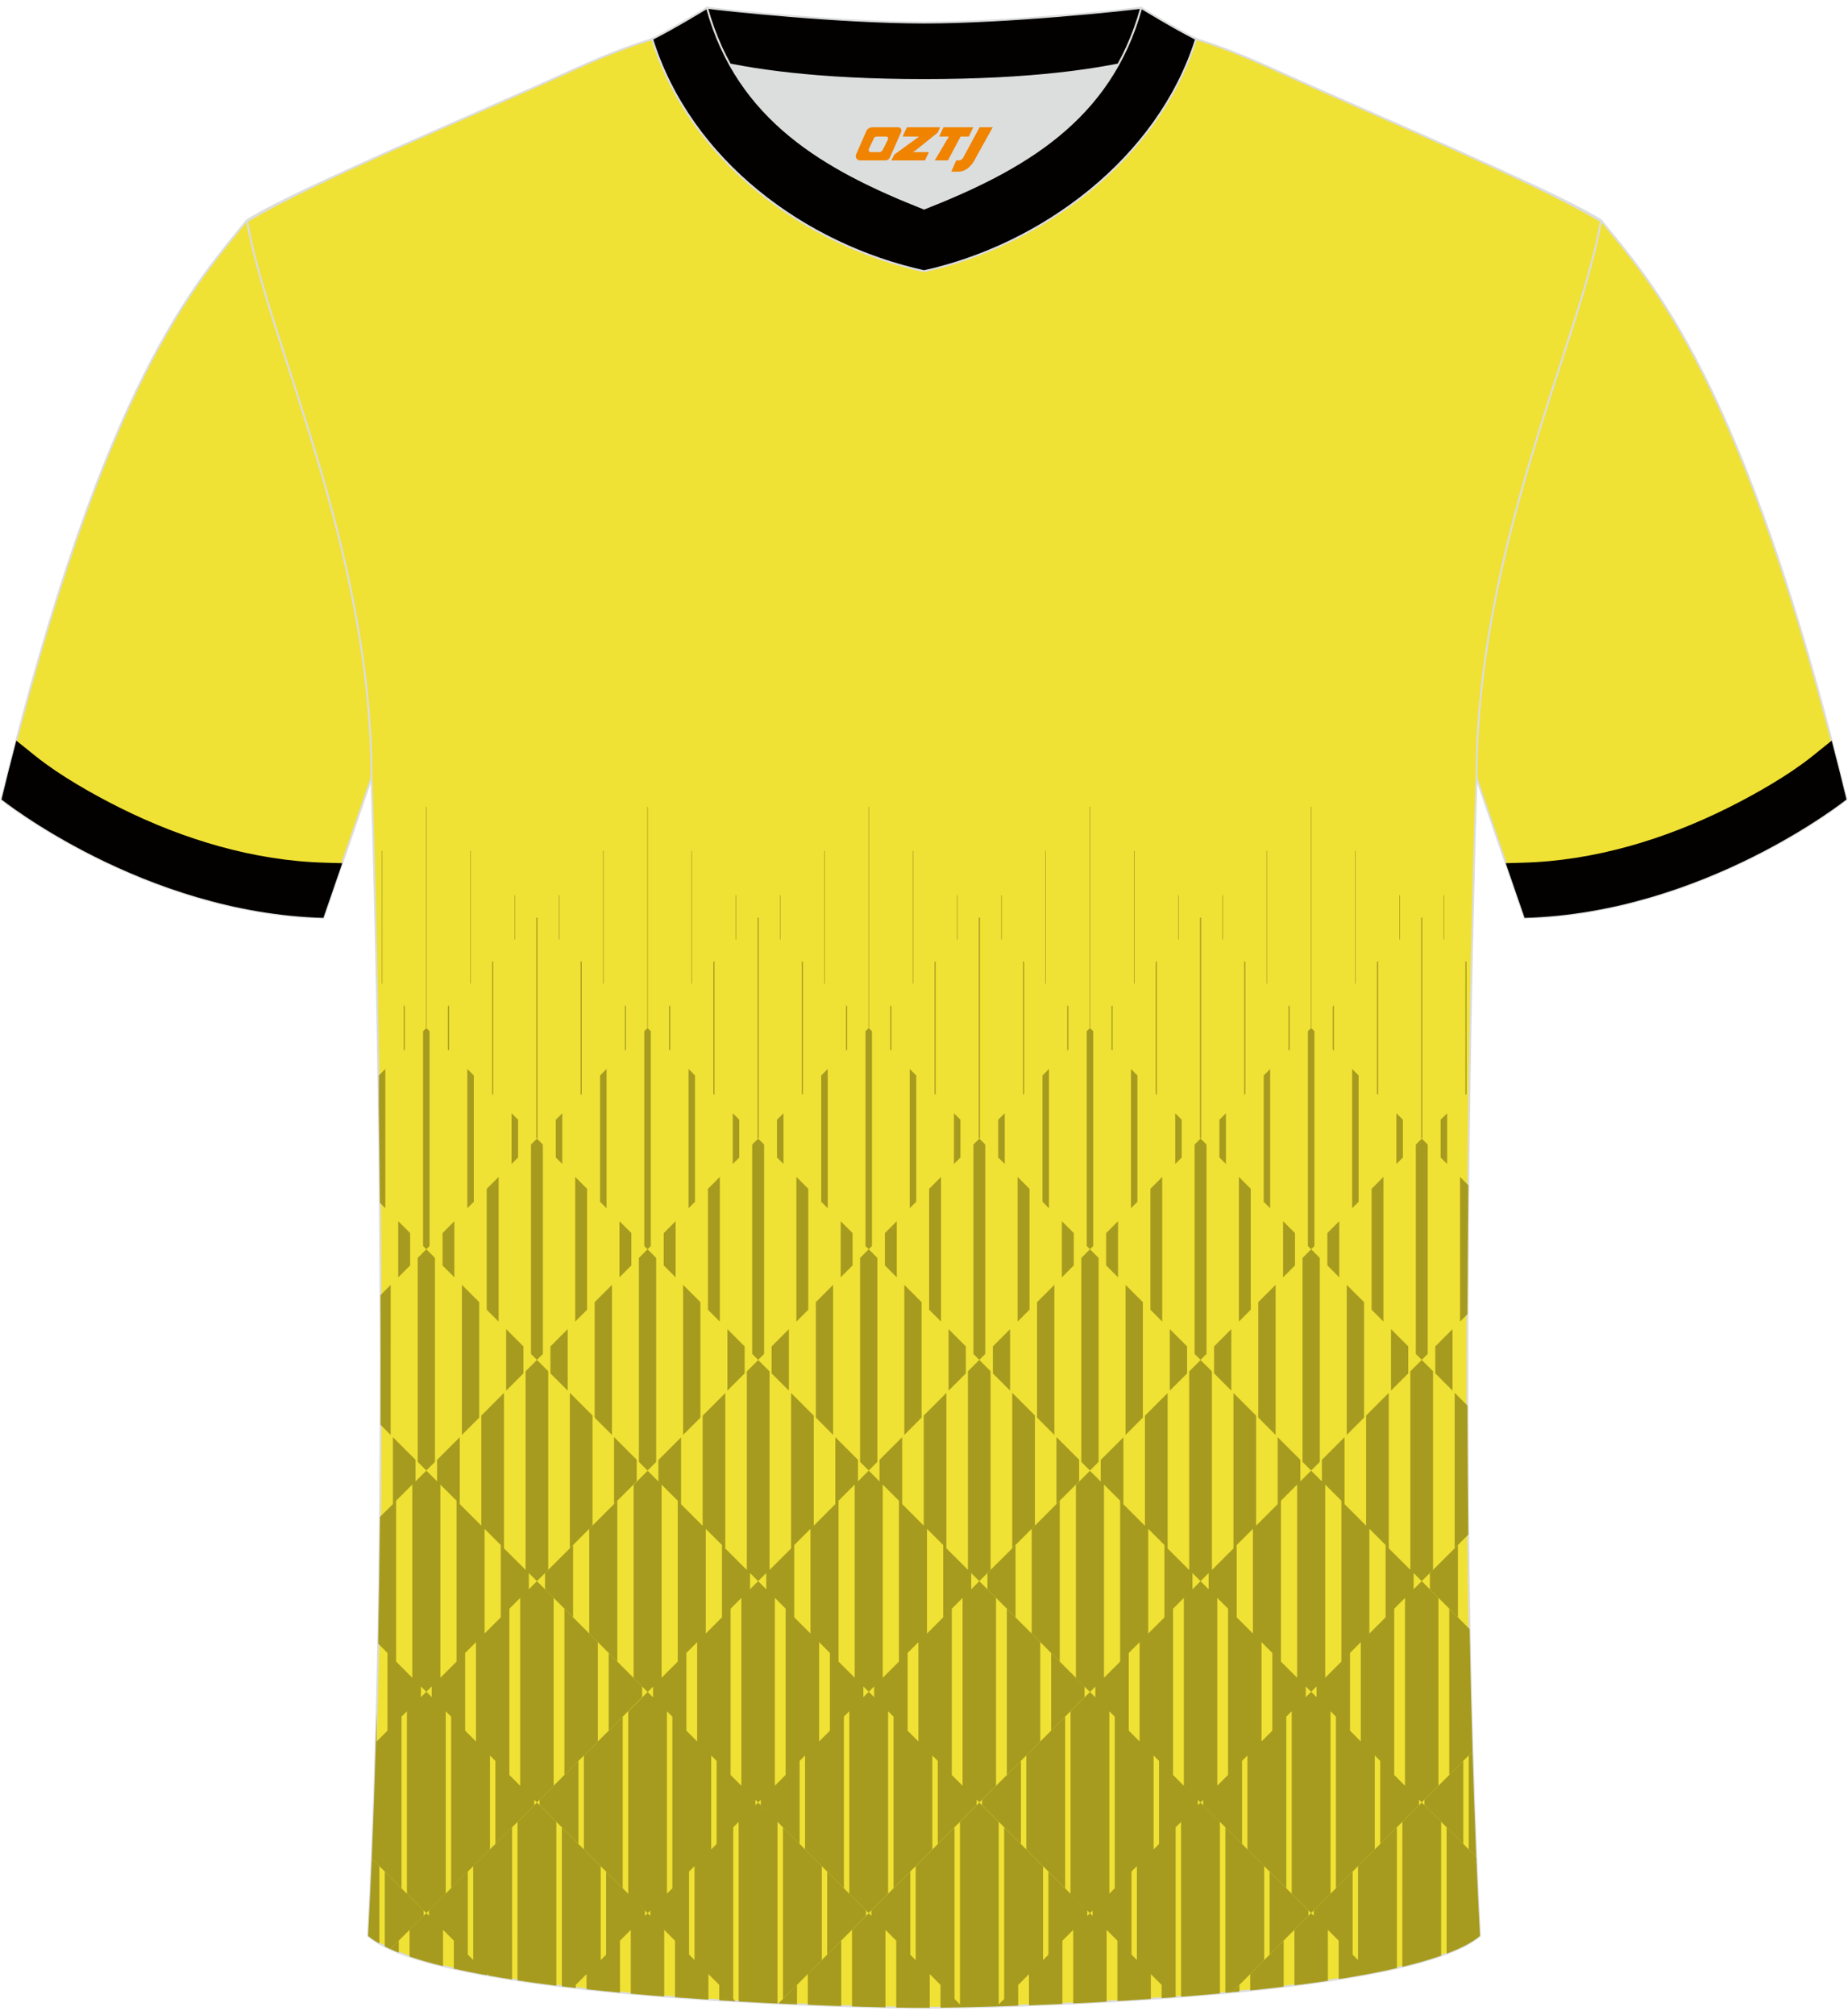<?xml version="1.0" encoding="utf-8"?>
<!-- Generator: Adobe Illustrator 24.0.1, SVG Export Plug-In . SVG Version: 6.00 Build 0)  -->
<svg xmlns="http://www.w3.org/2000/svg" xmlns:xlink="http://www.w3.org/1999/xlink" version="1.1" id="图层_1" x="0px" y="0px" width="378px" height="412px" viewBox="0 0 379.11 410.83" enable-background="new 0 0 379.11 410.83" xml:space="preserve">
<g id="图层_1_1_">
	<g>
		
			<path fill-rule="evenodd" clip-rule="evenodd" fill="#F0E135" stroke="#DCDDDD" stroke-width="0.4" stroke-miterlimit="22.926" d="    M50.68,43.96C40.47,56.7,21.4,76.22,0.3,162.78c0,0,29.11,23.25,66.03,24.28c0,0,7.14-20.7,9.87-28.69    C98.52,93.51,74.28,39.21,171.59,3.03c-1.44-0.27-3.1-0.27-4.91-0.1l0.09-0.01c-13.95-0.87-17.83-1.24-23.87,0.66    c-9.62,3.36-15.58,5.78-25.01,10.07C96,23.6,64.33,35.75,50.68,43.96z"/>
		<path fill-rule="evenodd" clip-rule="evenodd" fill="#030000" d="M7.37,153.93c4.92,3.93,11.65,7.75,17.24,10.54    c13.01,6.49,27.45,10.86,42.04,11.26l3.56,0.1c-2.1,6.12-3.87,11.21-3.87,11.21c-36.92-1.02-66.03-24.28-66.03-24.28    c1.02-4.18,2.03-8.19,3.04-12.06L7.37,153.93z"/>
	</g>
	<g>
		
			<path fill-rule="evenodd" clip-rule="evenodd" fill="#F0E135" stroke="#DCDDDD" stroke-width="0.4" stroke-miterlimit="22.926" d="    M328.42,43.96c10.22,12.74,29.28,32.25,50.38,118.82c0,0-29.11,23.25-66.03,24.28c0,0-7.14-20.7-9.87-28.69    C280.57,93.5,304.81,39.2,207.51,3.02c1.44-0.27,3.1-0.27,4.91-0.1l-0.09-0.01c13.95-0.87,17.83-1.24,23.87,0.66    c9.62,3.36,15.58,5.78,25.01,10.07C283.1,23.6,314.78,35.75,328.42,43.96z"/>
		<path fill-rule="evenodd" clip-rule="evenodd" fill="#030000" d="M371.74,153.93c-4.92,3.93-11.65,7.75-17.24,10.54    c-13.01,6.49-27.45,10.86-42.04,11.26l-3.56,0.1c2.1,6.12,3.87,11.21,3.87,11.21c36.92-1.02,66.03-24.28,66.03-24.28    c-1.02-4.18-2.03-8.19-3.04-12.06L371.74,153.93z"/>
	</g>
	
		<path fill-rule="evenodd" clip-rule="evenodd" fill="#F0E135" stroke="#DCDDDD" stroke-width="0.4" stroke-miterlimit="22.926" d="   M189.56,410.56c9.7,0.03,98.48-1.65,114.04-14.74c-5.36-100.83-0.7-237.25-0.7-237.25c0-47.53,21.25-89.77,25.53-114.39   c-13.64-8.21-45.32-21.2-67.2-31.18c-30.06-13.64-34.18-7.73-71.26-7.73c-37.07,0-42.02-5.9-72.08,7.73   c-21.88,9.97-53.55,22.95-67.2,31.18c4.27,24.63,25.53,66.86,25.53,114.39c0,0,4.66,136.43-0.7,237.25   C91.08,408.9,179.85,410.59,189.56,410.56z"/>
	<g>
		<polygon fill-rule="evenodd" clip-rule="evenodd" fill="#A69B1E" points="84.14,251.68 81.7,249.25 81.7,260.76 84.14,258.32       "/>
		<polygon fill-rule="evenodd" clip-rule="evenodd" fill="#A69B1E" points="82.81,214.28 83.03,214.05 83.03,205.2 82.81,204.97       "/>
		<polygon fill-rule="evenodd" clip-rule="evenodd" fill="#A69B1E" points="131.73,344.66 124.87,337.79 124.87,353.73     131.73,346.87   "/>
		<polygon fill-rule="evenodd" clip-rule="evenodd" fill="#A69B1E" points="122.65,335.58 115.79,328.72 115.79,362.81     122.65,355.94   "/>
		<polygon fill-rule="evenodd" clip-rule="evenodd" fill="#A69B1E" points="121.55,289.09 116.9,284.44 116.9,316.32 121.55,311.67       "/>
		<polygon fill-rule="evenodd" clip-rule="evenodd" fill="#A69B1E" points="130.62,298.17 125.97,293.52 125.97,307.25     130.62,302.6   "/>
		<path fill-rule="evenodd" clip-rule="evenodd" fill="#A69B1E" d="M80.15,262.31l-2.09,2.09c0.04,8.65,0.04,17.55,0.01,26.61    l2.07,2.07L80.15,262.31L80.15,262.31z"/>
		<polygon fill-rule="evenodd" clip-rule="evenodd" fill="#A69B1E" points="107.38,274.93 103.84,271.38 103.84,284 107.38,280.46       "/>
		<polygon fill-rule="evenodd" clip-rule="evenodd" fill="#A69B1E" points="89.23,256.78 87.46,255 85.69,256.78 85.69,298.61     87.46,300.38 89.23,298.61   "/>
		<polygon fill-rule="evenodd" clip-rule="evenodd" fill="#A69B1E" points="98.31,265.85 94.76,262.31 94.76,293.08 98.31,289.53       "/>
		<polygon fill-rule="evenodd" clip-rule="evenodd" fill="#A69B1E" points="102.29,240.17 99.85,242.61 99.85,267.4 102.29,269.84       "/>
		<polygon fill-rule="evenodd" clip-rule="evenodd" fill="#A69B1E" points="111.37,233.53 110.15,232.31 108.93,233.53     108.93,276.47 110.15,277.69 111.37,276.47   "/>
		<polygon fill-rule="evenodd" clip-rule="evenodd" fill="#A69B1E" points="93.21,249.25 90.78,251.69 90.78,258.32 93.21,260.76       "/>
		<polygon fill-rule="evenodd" clip-rule="evenodd" fill="#A69B1E" points="129.52,251.68 127.08,249.25 127.08,260.76     129.52,258.32   "/>
		<polygon fill-rule="evenodd" clip-rule="evenodd" fill="#A69B1E" points="120.44,242.61 118,240.17 118,269.84 120.44,267.4   "/>
		<polygon fill-rule="evenodd" clip-rule="evenodd" fill="#A69B1E" points="106.28,228.44 104.94,227.11 104.94,237.52     106.28,236.19   "/>
		<path fill-rule="evenodd" clip-rule="evenodd" fill="#A69B1E" d="M79.05,218.03l-1.33,1.33v6.6c0.09,6.23,0.16,12.76,0.22,19.52    l1.11,1.11V218.03z"/>
		<polygon fill-rule="evenodd" clip-rule="evenodd" fill="#A69B1E" points="88.12,210.29 87.46,209.63 86.79,210.29 86.79,254.34     87.46,255 88.12,254.34   "/>
		<polygon fill-rule="evenodd" clip-rule="evenodd" fill="#A69B1E" points="97.2,219.37 95.87,218.03 95.87,246.59 97.2,245.26       "/>
		<polygon fill-rule="evenodd" clip-rule="evenodd" fill="#A69B1E" points="128.19,214.28 128.41,214.05 128.41,205.2     128.19,204.97   "/>
		<polygon fill-rule="evenodd" clip-rule="evenodd" fill="#A69B1E" points="91.88,205.2 91.88,214.05 92.11,214.28 92.11,204.97       "/>
		<polygon fill-rule="evenodd" clip-rule="evenodd" fill="#A69B1E" points="100.96,196.12 100.96,223.13 101.18,223.35     101.18,195.9   "/>
		<polygon fill-rule="evenodd" clip-rule="evenodd" fill="#A69B1E" points="110.03,187.05 110.03,232.2 110.15,232.31 110.26,232.2     110.26,187.05 110.15,186.94   "/>
		<polygon fill-rule="evenodd" clip-rule="evenodd" fill="#A69B1E" points="119.11,223.35 119.34,223.13 119.34,196.12     119.11,195.9   "/>
		<polygon fill-rule="evenodd" clip-rule="evenodd" fill="#A69B1E" points="78.32,173.38 78.32,200.49 78.44,200.61 78.44,173.26       "/>
		<polygon fill-rule="evenodd" clip-rule="evenodd" fill="#A69B1E" points="105.55,191.53 105.67,191.42 105.67,182.46     105.55,182.34   "/>
		<polygon fill-rule="evenodd" clip-rule="evenodd" fill="#A69B1E" points="96.48,200.61 96.59,200.49 96.59,173.38 96.48,173.26       "/>
		<polygon fill-rule="evenodd" clip-rule="evenodd" fill="#A69B1E" points="87.4,164.3 87.4,209.57 87.46,209.63 87.52,209.57     87.52,164.3 87.46,164.25   "/>
		<polygon fill-rule="evenodd" clip-rule="evenodd" fill="#A69B1E" points="117.57,315.66 111.81,321.41 111.81,324.73     117.57,330.49   "/>
		<polygon fill-rule="evenodd" clip-rule="evenodd" fill="#A69B1E" points="120.88,333.81 126.64,339.56 126.64,306.58     120.88,312.34   "/>
		<polygon fill-rule="evenodd" clip-rule="evenodd" fill="#A69B1E" points="116.46,271.38 112.92,274.93 112.92,280.46 116.46,284       "/>
		<polygon fill-rule="evenodd" clip-rule="evenodd" fill="#A69B1E" points="125.54,262.31 121.99,265.85 121.99,289.53     125.54,293.08   "/>
		<polygon fill-rule="evenodd" clip-rule="evenodd" fill="#A69B1E" points="152.76,274.93 149.22,271.38 149.22,284 152.76,280.46       "/>
		<polygon fill-rule="evenodd" clip-rule="evenodd" fill="#A69B1E" points="134.61,256.78 132.84,255 131.07,256.78 131.07,298.61     132.84,300.38 134.61,298.61   "/>
		<polygon fill-rule="evenodd" clip-rule="evenodd" fill="#A69B1E" points="143.69,265.85 140.14,262.31 140.14,293.08     143.69,289.53   "/>
		<polygon fill-rule="evenodd" clip-rule="evenodd" fill="#A69B1E" points="147.67,240.17 145.23,242.61 145.23,267.4     147.67,269.84   "/>
		<polygon fill-rule="evenodd" clip-rule="evenodd" fill="#A69B1E" points="156.75,233.53 155.53,232.31 154.31,233.53     154.31,276.47 155.53,277.69 156.75,276.47   "/>
		<polygon fill-rule="evenodd" clip-rule="evenodd" fill="#A69B1E" points="138.6,249.25 136.16,251.69 136.16,258.32 138.6,260.76       "/>
		<polygon fill-rule="evenodd" clip-rule="evenodd" fill="#A69B1E" points="174.9,251.68 172.46,249.25 172.46,260.76 174.9,258.32       "/>
		<polygon fill-rule="evenodd" clip-rule="evenodd" fill="#A69B1E" points="165.82,242.61 163.38,240.17 163.38,269.84     165.82,267.4   "/>
		<polygon fill-rule="evenodd" clip-rule="evenodd" fill="#A69B1E" points="151.66,228.44 150.32,227.11 150.32,237.52     151.66,236.19   "/>
		<polygon fill-rule="evenodd" clip-rule="evenodd" fill="#A69B1E" points="124.43,218.03 123.1,219.37 123.1,245.26 124.43,246.6       "/>
		<polygon fill-rule="evenodd" clip-rule="evenodd" fill="#A69B1E" points="115.35,227.11 114.02,228.44 114.02,236.19     115.35,237.52   "/>
		<polygon fill-rule="evenodd" clip-rule="evenodd" fill="#A69B1E" points="133.51,210.29 132.84,209.63 132.17,210.29     132.17,254.34 132.84,255 133.51,254.34   "/>
		<polygon fill-rule="evenodd" clip-rule="evenodd" fill="#A69B1E" points="142.58,219.37 141.25,218.03 141.25,246.59     142.58,245.26   "/>
		<polygon fill-rule="evenodd" clip-rule="evenodd" fill="#A69B1E" points="173.57,214.28 173.79,214.05 173.79,205.2     173.57,204.97   "/>
		<polygon fill-rule="evenodd" clip-rule="evenodd" fill="#A69B1E" points="137.26,205.2 137.26,214.05 137.49,214.28     137.49,204.97   "/>
		<polygon fill-rule="evenodd" clip-rule="evenodd" fill="#A69B1E" points="146.34,196.12 146.34,223.13 146.57,223.35     146.57,195.9   "/>
		<polygon fill-rule="evenodd" clip-rule="evenodd" fill="#A69B1E" points="155.42,187.05 155.42,232.2 155.53,232.31 155.64,232.2     155.64,187.05 155.53,186.94   "/>
		<polygon fill-rule="evenodd" clip-rule="evenodd" fill="#A69B1E" points="164.49,223.35 164.72,223.13 164.72,196.12     164.49,195.9   "/>
		<polygon fill-rule="evenodd" clip-rule="evenodd" fill="#A69B1E" points="123.7,173.38 123.7,200.49 123.82,200.61 123.82,173.26       "/>
		<polygon fill-rule="evenodd" clip-rule="evenodd" fill="#A69B1E" points="114.63,182.46 114.63,191.42 114.75,191.53     114.75,182.34   "/>
		<polygon fill-rule="evenodd" clip-rule="evenodd" fill="#A69B1E" points="150.93,191.53 151.05,191.42 151.05,182.46     150.93,182.34   "/>
		<polygon fill-rule="evenodd" clip-rule="evenodd" fill="#A69B1E" points="141.86,200.61 141.97,200.49 141.97,173.38     141.86,173.26   "/>
		<polygon fill-rule="evenodd" clip-rule="evenodd" fill="#A69B1E" points="132.78,164.3 132.78,209.57 132.84,209.63 132.9,209.57     132.9,164.3 132.84,164.25   "/>
		<polygon fill-rule="evenodd" clip-rule="evenodd" fill="#A69B1E" points="110.7,369 118.67,376.97 118.67,359.93 110.7,367.9       "/>
		<polygon fill-rule="evenodd" clip-rule="evenodd" fill="#A69B1E" points="127.75,350.85 119.78,358.82 119.78,378.08     127.75,386.05   "/>
		<polygon fill-rule="evenodd" clip-rule="evenodd" fill="#A69B1E" points="222.49,344.66 215.63,337.79 215.63,353.73     222.49,346.87   "/>
		<polygon fill-rule="evenodd" clip-rule="evenodd" fill="#A69B1E" points="213.41,335.58 206.55,328.72 206.55,362.81     213.41,355.94   "/>
		<polygon fill-rule="evenodd" clip-rule="evenodd" fill="#A69B1E" points="212.31,289.09 207.66,284.44 207.66,316.32     212.31,311.67   "/>
		<polygon fill-rule="evenodd" clip-rule="evenodd" fill="#A69B1E" points="221.38,298.17 216.73,293.52 216.73,307.25     221.38,302.6   "/>
		<polygon fill-rule="evenodd" clip-rule="evenodd" fill="#A69B1E" points="161.84,271.38 158.29,274.93 158.29,280.46 161.84,284       "/>
		<polygon fill-rule="evenodd" clip-rule="evenodd" fill="#A69B1E" points="170.91,262.31 167.37,265.85 167.37,289.53     170.91,293.08   "/>
		<polygon fill-rule="evenodd" clip-rule="evenodd" fill="#A69B1E" points="198.14,274.93 194.6,271.38 194.6,284 198.14,280.46       "/>
		<polygon fill-rule="evenodd" clip-rule="evenodd" fill="#A69B1E" points="179.99,256.78 178.22,255 176.44,256.78 176.44,298.61     178.22,300.38 179.99,298.61   "/>
		<polygon fill-rule="evenodd" clip-rule="evenodd" fill="#A69B1E" points="189.06,265.85 185.52,262.31 185.52,293.08     189.06,289.53   "/>
		<polygon fill-rule="evenodd" clip-rule="evenodd" fill="#A69B1E" points="193.05,240.17 190.61,242.61 190.61,267.4     193.05,269.84   "/>
		<polygon fill-rule="evenodd" clip-rule="evenodd" fill="#A69B1E" points="202.12,233.53 200.91,232.31 199.69,233.53     199.69,276.47 200.91,277.69 202.12,276.47   "/>
		<polygon fill-rule="evenodd" clip-rule="evenodd" fill="#A69B1E" points="183.97,249.25 181.53,251.69 181.53,258.32     183.97,260.76   "/>
		<polygon fill-rule="evenodd" clip-rule="evenodd" fill="#A69B1E" points="220.28,251.68 217.84,249.25 217.84,260.76     220.28,258.32   "/>
		<polygon fill-rule="evenodd" clip-rule="evenodd" fill="#A69B1E" points="211.2,242.61 208.76,240.17 208.76,269.84 211.2,267.4       "/>
		<polygon fill-rule="evenodd" clip-rule="evenodd" fill="#A69B1E" points="197.03,228.44 195.7,227.11 195.7,237.52 197.03,236.19       "/>
		<polygon fill-rule="evenodd" clip-rule="evenodd" fill="#A69B1E" points="169.81,218.03 168.47,219.37 168.47,245.26     169.81,246.6   "/>
		<polygon fill-rule="evenodd" clip-rule="evenodd" fill="#A69B1E" points="160.73,227.11 159.4,228.44 159.4,236.19 160.73,237.52       "/>
		<polygon fill-rule="evenodd" clip-rule="evenodd" fill="#A69B1E" points="178.88,210.29 178.22,209.63 177.55,210.29     177.55,254.34 178.22,255 178.88,254.34   "/>
		<polygon fill-rule="evenodd" clip-rule="evenodd" fill="#A69B1E" points="187.96,219.37 186.63,218.03 186.63,246.59     187.96,245.26   "/>
		<polygon fill-rule="evenodd" clip-rule="evenodd" fill="#A69B1E" points="218.94,214.28 219.17,214.05 219.17,205.2     218.94,204.97   "/>
		<polygon fill-rule="evenodd" clip-rule="evenodd" fill="#A69B1E" points="182.64,205.2 182.64,214.05 182.87,214.28     182.87,204.97   "/>
		<polygon fill-rule="evenodd" clip-rule="evenodd" fill="#A69B1E" points="191.72,196.12 191.72,223.13 191.94,223.35     191.94,195.9   "/>
		<polygon fill-rule="evenodd" clip-rule="evenodd" fill="#A69B1E" points="200.79,187.05 200.79,232.2 200.91,232.31 201.02,232.2     201.02,187.05 200.91,186.94   "/>
		<polygon fill-rule="evenodd" clip-rule="evenodd" fill="#A69B1E" points="209.87,223.35 210.09,223.13 210.09,196.12     209.87,195.9   "/>
		<polygon fill-rule="evenodd" clip-rule="evenodd" fill="#A69B1E" points="169.08,173.38 169.08,200.49 169.2,200.61 169.2,173.26       "/>
		<polygon fill-rule="evenodd" clip-rule="evenodd" fill="#A69B1E" points="160.01,182.46 160.01,191.42 160.12,191.53     160.12,182.34   "/>
		<polygon fill-rule="evenodd" clip-rule="evenodd" fill="#A69B1E" points="196.31,191.53 196.43,191.42 196.43,182.46     196.31,182.34   "/>
		<polygon fill-rule="evenodd" clip-rule="evenodd" fill="#A69B1E" points="187.23,200.61 187.35,200.49 187.35,173.38     187.23,173.26   "/>
		<polygon fill-rule="evenodd" clip-rule="evenodd" fill="#A69B1E" points="178.16,164.3 178.16,209.57 178.22,209.63     178.27,209.57 178.27,164.3 178.22,164.25   "/>
		<polygon fill-rule="evenodd" clip-rule="evenodd" fill="#A69B1E" points="208.33,315.66 202.57,321.41 202.57,324.73     208.33,330.49   "/>
		<polygon fill-rule="evenodd" clip-rule="evenodd" fill="#A69B1E" points="211.65,333.81 217.4,339.56 217.4,306.58 211.65,312.34       "/>
		<polygon fill-rule="evenodd" clip-rule="evenodd" fill="#A69B1E" points="207.22,271.38 203.68,274.93 203.68,280.46 207.22,284       "/>
		<polygon fill-rule="evenodd" clip-rule="evenodd" fill="#A69B1E" points="216.3,262.31 212.75,265.85 212.75,289.53 216.3,293.08       "/>
		<polygon fill-rule="evenodd" clip-rule="evenodd" fill="#A69B1E" points="243.53,274.93 239.98,271.38 239.98,284 243.53,280.46       "/>
		<polygon fill-rule="evenodd" clip-rule="evenodd" fill="#A69B1E" points="225.37,256.78 223.6,255 221.83,256.78 221.83,298.61     223.6,300.38 225.37,298.61   "/>
		<polygon fill-rule="evenodd" clip-rule="evenodd" fill="#A69B1E" points="234.45,265.85 230.9,262.31 230.9,293.08 234.45,289.53       "/>
		<polygon fill-rule="evenodd" clip-rule="evenodd" fill="#A69B1E" points="238.43,240.17 236,242.61 236,267.4 238.43,269.84   "/>
		<polygon fill-rule="evenodd" clip-rule="evenodd" fill="#A69B1E" points="247.51,233.53 246.29,232.31 245.07,233.53     245.07,276.47 246.29,277.69 247.51,276.47   "/>
		<polygon fill-rule="evenodd" clip-rule="evenodd" fill="#A69B1E" points="229.36,249.25 226.92,251.69 226.92,258.32     229.36,260.76   "/>
		<polygon fill-rule="evenodd" clip-rule="evenodd" fill="#A69B1E" points="265.66,251.68 263.22,249.25 263.22,260.76     265.66,258.32   "/>
		<polygon fill-rule="evenodd" clip-rule="evenodd" fill="#A69B1E" points="256.59,242.61 254.15,240.17 254.15,269.84     256.59,267.4   "/>
		<polygon fill-rule="evenodd" clip-rule="evenodd" fill="#A69B1E" points="242.42,228.44 241.09,227.11 241.09,237.52     242.42,236.19   "/>
		<polygon fill-rule="evenodd" clip-rule="evenodd" fill="#A69B1E" points="215.19,218.03 213.86,219.37 213.86,245.26     215.19,246.6   "/>
		<polygon fill-rule="evenodd" clip-rule="evenodd" fill="#A69B1E" points="206.12,227.11 204.78,228.44 204.78,236.19     206.12,237.52   "/>
		<polygon fill-rule="evenodd" clip-rule="evenodd" fill="#A69B1E" points="224.27,210.29 223.6,209.63 222.94,210.29     222.94,254.34 223.6,255 224.27,254.34   "/>
		<polygon fill-rule="evenodd" clip-rule="evenodd" fill="#A69B1E" points="233.34,219.37 232.01,218.03 232.01,246.59     233.34,245.26   "/>
		<polygon fill-rule="evenodd" clip-rule="evenodd" fill="#A69B1E" points="264.33,214.28 264.56,214.05 264.56,205.2     264.33,204.97   "/>
		<polygon fill-rule="evenodd" clip-rule="evenodd" fill="#A69B1E" points="228.03,205.2 228.03,214.05 228.25,214.28     228.25,204.97   "/>
		<polygon fill-rule="evenodd" clip-rule="evenodd" fill="#A69B1E" points="237.1,196.12 237.1,223.13 237.33,223.35 237.33,195.9       "/>
		<polygon fill-rule="evenodd" clip-rule="evenodd" fill="#A69B1E" points="246.18,187.05 246.18,232.2 246.29,232.31 246.4,232.2     246.4,187.05 246.29,186.94   "/>
		<polygon fill-rule="evenodd" clip-rule="evenodd" fill="#A69B1E" points="255.25,223.35 255.48,223.13 255.48,196.12     255.25,195.9   "/>
		<polygon fill-rule="evenodd" clip-rule="evenodd" fill="#A69B1E" points="214.47,173.38 214.47,200.49 214.58,200.61     214.58,173.26   "/>
		<polygon fill-rule="evenodd" clip-rule="evenodd" fill="#A69B1E" points="205.39,182.46 205.39,191.42 205.51,191.53     205.51,182.34   "/>
		<polygon fill-rule="evenodd" clip-rule="evenodd" fill="#A69B1E" points="241.7,191.53 241.81,191.42 241.81,182.46 241.7,182.34       "/>
		<polygon fill-rule="evenodd" clip-rule="evenodd" fill="#A69B1E" points="232.62,200.61 232.74,200.49 232.74,173.38     232.62,173.26   "/>
		<polygon fill-rule="evenodd" clip-rule="evenodd" fill="#A69B1E" points="223.54,164.3 223.54,209.57 223.6,209.63 223.66,209.57     223.66,164.3 223.6,164.25   "/>
		<polygon fill-rule="evenodd" clip-rule="evenodd" fill="#A69B1E" points="201.47,369 209.44,376.97 209.44,359.93 201.47,367.9       "/>
		<polygon fill-rule="evenodd" clip-rule="evenodd" fill="#A69B1E" points="218.51,350.85 210.54,358.82 210.54,378.08     218.51,386.05   "/>
		<path fill-rule="evenodd" clip-rule="evenodd" fill="#A69B1E" d="M301.48,332.89l-4.17-4.17v34.09l4.77-4.77    C301.83,349.72,301.64,341.31,301.48,332.89z"/>
		<path fill-rule="evenodd" clip-rule="evenodd" fill="#A69B1E" d="M301.04,287.06l-2.62-2.62v31.88l2.79-2.79    C301.11,304.62,301.06,295.76,301.04,287.06z"/>
		<polygon fill-rule="evenodd" clip-rule="evenodd" fill="#A69B1E" points="252.6,271.38 249.06,274.93 249.06,280.46 252.6,284       "/>
		<polygon fill-rule="evenodd" clip-rule="evenodd" fill="#A69B1E" points="261.68,262.31 258.13,265.85 258.13,289.53     261.68,293.08   "/>
		<polygon fill-rule="evenodd" clip-rule="evenodd" fill="#A69B1E" points="288.9,274.93 285.36,271.38 285.36,284 288.9,280.46       "/>
		<polygon fill-rule="evenodd" clip-rule="evenodd" fill="#A69B1E" points="270.75,256.78 268.98,255 267.21,256.78 267.21,298.61     268.98,300.38 270.75,298.61   "/>
		<polygon fill-rule="evenodd" clip-rule="evenodd" fill="#A69B1E" points="279.83,265.85 276.28,262.31 276.28,293.08     279.83,289.53   "/>
		<polygon fill-rule="evenodd" clip-rule="evenodd" fill="#A69B1E" points="283.81,240.17 281.37,242.61 281.37,267.4     283.81,269.84   "/>
		<polygon fill-rule="evenodd" clip-rule="evenodd" fill="#A69B1E" points="292.89,233.53 291.67,232.31 290.45,233.53     290.45,276.47 291.67,277.69 292.89,276.47   "/>
		<polygon fill-rule="evenodd" clip-rule="evenodd" fill="#A69B1E" points="274.74,249.25 272.3,251.69 272.3,258.32 274.74,260.76       "/>
		<path fill-rule="evenodd" clip-rule="evenodd" fill="#A69B1E" d="M301.22,241.87l-1.7-1.7v29.67l1.52-1.52    C301.08,259.19,301.14,250.33,301.22,241.87z"/>
		<polygon fill-rule="evenodd" clip-rule="evenodd" fill="#A69B1E" points="287.8,228.44 286.46,227.11 286.46,237.52 287.8,236.19       "/>
		<polygon fill-rule="evenodd" clip-rule="evenodd" fill="#A69B1E" points="260.57,218.03 259.24,219.37 259.24,245.26     260.57,246.6   "/>
		<polygon fill-rule="evenodd" clip-rule="evenodd" fill="#A69B1E" points="251.49,227.11 250.16,228.44 250.16,236.19     251.49,237.52   "/>
		<polygon fill-rule="evenodd" clip-rule="evenodd" fill="#A69B1E" points="269.65,210.29 268.98,209.63 268.31,210.29     268.31,254.34 268.98,255 269.65,254.34   "/>
		<polygon fill-rule="evenodd" clip-rule="evenodd" fill="#A69B1E" points="278.72,219.37 277.39,218.03 277.39,246.59     278.72,245.26   "/>
		<polygon fill-rule="evenodd" clip-rule="evenodd" fill="#A69B1E" points="273.4,205.2 273.4,214.05 273.63,214.28 273.63,204.97       "/>
		<polygon fill-rule="evenodd" clip-rule="evenodd" fill="#A69B1E" points="282.48,196.12 282.48,223.13 282.71,223.35     282.71,195.9   "/>
		<polygon fill-rule="evenodd" clip-rule="evenodd" fill="#A69B1E" points="291.56,187.05 291.56,232.2 291.67,232.31 291.78,232.2     291.78,187.05 291.67,186.94   "/>
		<polygon fill-rule="evenodd" clip-rule="evenodd" fill="#A69B1E" points="300.63,223.35 300.86,223.13 300.86,196.12     300.63,195.9   "/>
		<polygon fill-rule="evenodd" clip-rule="evenodd" fill="#A69B1E" points="259.85,173.38 259.85,200.49 259.96,200.61     259.96,173.26   "/>
		<polygon fill-rule="evenodd" clip-rule="evenodd" fill="#A69B1E" points="250.77,182.46 250.77,191.42 250.89,191.53     250.89,182.34   "/>
		<polygon fill-rule="evenodd" clip-rule="evenodd" fill="#A69B1E" points="287.07,191.53 287.19,191.42 287.19,182.46     287.07,182.34   "/>
		<polygon fill-rule="evenodd" clip-rule="evenodd" fill="#A69B1E" points="278,200.61 278.11,200.49 278.11,173.38 278,173.26       "/>
		<polygon fill-rule="evenodd" clip-rule="evenodd" fill="#A69B1E" points="268.92,164.3 268.92,209.57 268.98,209.63     269.04,209.57 269.04,164.3 268.98,164.25   "/>
		<polygon fill-rule="evenodd" clip-rule="evenodd" fill="#A69B1E" points="299.09,315.66 293.33,321.41 293.33,324.73     299.09,330.49   "/>
		<polygon fill-rule="evenodd" clip-rule="evenodd" fill="#A69B1E" points="297.98,271.38 294.44,274.93 294.44,280.46 297.98,284       "/>
		<polygon fill-rule="evenodd" clip-rule="evenodd" fill="#A69B1E" points="296.88,227.11 295.54,228.44 295.54,236.19     296.88,237.52   "/>
		<polygon fill-rule="evenodd" clip-rule="evenodd" fill="#A69B1E" points="296.15,182.46 296.15,191.42 296.27,191.53     296.27,182.34   "/>
		<polygon fill-rule="evenodd" clip-rule="evenodd" fill="#A69B1E" points="292.22,369 300.19,376.97 300.19,359.93 292.22,367.9       "/>
		<path fill-rule="evenodd" clip-rule="evenodd" fill="#A69B1E" d="M302.08,358.04l-0.78,0.78v19.26l1.54,1.54    C302.55,372.53,302.29,365.32,302.08,358.04z"/>
		<polygon fill-rule="evenodd" clip-rule="evenodd" fill="#A69B1E" points="254.26,407.22 254.26,405.86 252.75,407.37   "/>
		<path fill-rule="evenodd" clip-rule="evenodd" fill="#A69B1E" d="M263.34,406.23v-9.45l-6.86,6.86V407    C258.79,406.76,261.08,406.5,263.34,406.23z"/>
		<path fill-rule="evenodd" clip-rule="evenodd" fill="#A69B1E" d="M265.55,405.96c2.34-0.3,4.63-0.61,6.86-0.94v-10.44l2.21,2.21    v7.89c4.28-0.68,8.3-1.43,11.95-2.27v-28.87l-7.97,7.97v19.26l-1.11-1.11v-17.05l-7.97,7.97v1.11l-0.55-0.55l-3.43,3.43    L265.55,405.96L265.55,405.96z M287.68,402.15c2.94-0.7,5.62-1.46,7.97-2.29v-27.43l-3.98-3.98l-3.98,3.98L287.68,402.15    L287.68,402.15z M296.76,399.46c2.93-1.1,5.27-2.31,6.85-3.64c-0.28-5.31-0.54-10.72-0.76-16.2l-6.08-6.08v25.92H296.76z"/>
		<polygon fill-rule="evenodd" clip-rule="evenodd" fill="#A69B1E" points="268.42,390.59 260.45,382.62 260.45,399.66     268.42,391.69   "/>
		<polygon fill-rule="evenodd" clip-rule="evenodd" fill="#A69B1E" points="259.35,381.51 251.38,373.54 251.38,407.5     252.75,407.37 259.35,400.77   "/>
		<path fill-rule="evenodd" clip-rule="evenodd" fill="#A69B1E" d="M163.5,409.86v-4l-3.83,3.83    C160.98,409.75,162.25,409.8,163.5,409.86z"/>
		<path fill-rule="evenodd" clip-rule="evenodd" fill="#A69B1E" d="M172.58,410.2v-13.42l-6.86,6.86v6.3    C168.13,410.05,170.42,410.13,172.58,410.2z"/>
		<path fill-rule="evenodd" clip-rule="evenodd" fill="#A69B1E" d="M189.56,410.56c0.31,0,0.7,0,1.17,0v-6.91l2.21,2.21v4.68    c3.55-0.05,9.12-0.17,15.94-0.41v-4.26l2.21-2.21v6.4c2.18-0.08,4.48-0.18,6.86-0.29V396.8l2.21-2.21v15.08    c2.23-0.11,4.52-0.23,6.86-0.36v-14.72l2.21,2.21v12.38c2.25-0.13,4.55-0.28,6.86-0.44v-5.08l2.21,2.21v2.71    c0.96-0.07,1.92-0.14,2.88-0.21v-34.81l1.11-1.11v35.84c2.65-0.21,5.31-0.43,7.97-0.67v-35.17l-3.98-3.98l-0.55,0.55v-1.1    l0.55,0.55l0.55-0.55V369l7.97,7.97v-17.04l1.11-1.11v19.26l7.97,7.97v-35.2l1.11-1.11v37.41l3.98,3.98l3.98-3.98v-37.41    l1.11,1.11v35.2l7.97-7.97v-19.26l1.11,1.11v17.04l7.97-7.97v-1.11l0.55,0.55l3.43-3.43V326.5l-3.43-3.43l-1.66,1.66v-3.32    l1.66,1.66l2.32-2.32v-40.73l-2.32-2.32l-2.33,2.33v40.73l-4.43-4.42v-31.88l-4.65,4.65v22.58l-4.42-4.42v-13.73l-4.65,4.65v4.42    l-2.21-2.21l-2.21,2.21v-4.42l-4.65-4.65v13.73l-4.42,4.43v-22.57l-4.65-4.65v31.88l-4.42,4.42v-40.73l-2.33-2.32l-2.33,2.33    v40.73l-4.43-4.42v-31.88l-4.65,4.65v22.58l-4.42-4.42v-13.73l-4.65,4.65v4.42l-2.21-2.21l-2.88,2.88v39.62l2.88,2.88l1.11-1.11    v2.21l-1.11-1.11l-3.98,3.98v37.41l3.98,3.98l0.55-0.55v1.1l-0.55-0.55l-0.55,0.55v-1.11l-7.97-7.97v17.04l-1.11,1.11v-19.26    l-7.97-7.97v35.2l-1.11,1.11v-37.41l-3.98-3.98l-3.98,3.98v37.41l-1.11-1.11v-35.2l-7.97,7.97v19.26l-1.11-1.11v-17.05l-7.97,7.97    v1.11l-0.55-0.55l-3.43,3.43v15.7c2.55,0.08,4.85,0.14,6.86,0.18v-15.88l2.21,2.21v13.71    C186.55,410.55,188.52,410.57,189.56,410.56L189.56,410.56z M226.48,303.26l3.32,3.32v32.98l-3.32,3.32V303.26L226.48,303.26z     M231.57,337.79l2.21-2.21v20.36l-2.21-2.21V337.79L231.57,337.79z M235.56,312.34l3.32,3.32v14.83l-3.32,3.32V312.34    L235.56,312.34z M240.65,328.72l2.21-2.21v38.52l-2.21-2.21V328.72L240.65,328.72z M244.63,321.41l1.66,1.66l1.66-1.66v3.32    l-1.66-1.66l-1.66,1.66V321.41L244.63,321.41z M237.77,376.97l-1.11,1.11v-19.25l1.11,1.11V376.97L237.77,376.97z M232.12,382.62    l1.11-1.11v19.25l-1.11-1.11V382.62L232.12,382.62z M228.69,386.05l-1.11,1.11v-37.41l1.11,1.11V386.05L228.69,386.05z     M249.72,326.5l2.21,2.21v34.09l-2.21,2.21V326.5L249.72,326.5z M253.71,315.66l3.32-3.32v21.47l-3.32-3.32L253.71,315.66    L253.71,315.66z M258.8,335.58l2.21,2.21v15.94l-2.21,2.21V335.58L258.8,335.58z M262.78,306.58l3.32-3.32v39.62l-3.32-3.32    V306.58L262.78,306.58z M267.87,344.66l1.11,1.1l1.11-1.11v2.21l-1.11-1.11l-1.11,1.11V344.66L267.87,344.66z M271.86,303.26    l3.32,3.32v32.98l-3.32,3.32V303.26L271.86,303.26z M276.95,337.79l2.21-2.21v20.36l-2.21-2.21V337.79L276.95,337.79z     M280.93,312.34l3.32,3.32v14.83l-3.32,3.32V312.34L280.93,312.34z M286.02,328.72l2.21-2.21v38.52l-2.21-2.21V328.72z"/>
		<polygon fill-rule="evenodd" clip-rule="evenodd" fill="#A69B1E" points="177.66,390.59 169.69,382.62 169.69,399.66     177.66,391.69   "/>
		<polygon fill-rule="evenodd" clip-rule="evenodd" fill="#A69B1E" points="168.59,381.51 160.62,373.54 160.62,408.74     168.59,400.77   "/>
		<path fill-rule="evenodd" clip-rule="evenodd" fill="#A69B1E" d="M81.81,399.25v-2.46l-1.73,1.73    C80.63,398.77,81.21,399.01,81.81,399.25z"/>
		<path fill-rule="evenodd" clip-rule="evenodd" fill="#A69B1E" d="M84.03,400.05c2.06,0.7,4.36,1.35,6.86,1.96v-7.44l2.21,2.21    v5.75c2.17,0.49,4.47,0.94,6.86,1.37v-0.26l0.31,0.31c1.55,0.28,3.15,0.54,4.78,0.8v-31.22l-7.97,7.97v19.26l-1.11-1.11V382.6    L88,390.57v1.11l-0.55-0.55l-3.43,3.43v5.49H84.03z M106.16,404.93c2.58,0.39,5.25,0.76,7.97,1.1v-33.59l-3.98-3.98l-3.98,3.98    L106.16,404.93L106.16,404.93z M115.24,406.16c0.95,0.12,1.91,0.23,2.88,0.34v-0.64l2.21-2.21v3.1c2.27,0.25,4.56,0.48,6.86,0.7    v-10.66l2.21-2.21v13.08c2.29,0.21,4.58,0.4,6.86,0.58v-13.66l2.21,2.21v11.61c2.31,0.17,4.6,0.33,6.86,0.48v-5.23l2.21,2.21v3.16    c1.13,0.07,2.25,0.14,3.36,0.2l-0.48-0.48v-35.19l1.11-1.11v36.82c2.73,0.16,5.4,0.3,7.97,0.42v-37.24l-3.98-3.98l-0.55,0.55v-1.1    l0.55,0.55l0.55-0.55V369l7.97,7.97v-17.04l1.11-1.11v19.26l7.97,7.97v-35.2l1.11-1.11v37.41l3.98,3.98l3.98-3.98v-37.41    l1.11,1.11v35.2l7.97-7.97v-19.26l1.11,1.11v17.04l7.97-7.97v-1.11l0.55,0.55l3.43-3.43V326.5l-3.43-3.43l-1.66,1.66v-3.32    l1.66,1.66l2.32-2.32v-40.73l-2.32-2.32l-2.33,2.33v40.73l-4.42-4.42v-31.88l-4.65,4.65v22.58l-4.42-4.42v-13.73l-4.65,4.65v4.42    l-2.21-2.21l-2.21,2.21v-4.42l-4.65-4.65v13.73l-4.42,4.43v-22.57l-4.65-4.65v31.88l-4.42,4.42v-40.73l-2.33-2.32l-2.33,2.33    v40.73l-4.42-4.42v-31.88l-4.65,4.65v22.58l-4.42-4.42v-13.73l-4.65,4.65v4.42l-2.21-2.21l-2.88,2.88v39.62l2.88,2.88l1.11-1.11    v2.21l-1.11-1.11l-3.98,3.98v37.41l3.98,3.98l0.55-0.55v1.1l-0.55-0.55l-0.55,0.55v-1.11l-7.97-7.97v17.04l-1.11,1.11v-19.26    l-7.97-7.97v32.6H115.24z M135.72,303.26l3.32,3.32v32.98l-3.32,3.32V303.26L135.72,303.26z M140.81,337.79l2.21-2.21v20.36    l-2.21-2.21V337.79L140.81,337.79z M144.79,312.34l3.32,3.32v14.83l-3.32,3.32V312.34L144.79,312.34z M149.88,328.72l2.21-2.21    v38.52l-2.21-2.21V328.72L149.88,328.72z M153.87,321.41l1.66,1.66l1.66-1.66v3.32l-1.66-1.66l-1.66,1.66V321.41L153.87,321.41z     M147.01,376.97l-1.11,1.11v-19.25l1.11,1.11V376.97L147.01,376.97z M141.36,382.62l1.11-1.11v19.25l-1.11-1.11V382.62    L141.36,382.62z M137.93,386.05l-1.11,1.11v-37.41l1.11,1.11V386.05L137.93,386.05z M158.96,326.5l2.21,2.21v34.09l-2.21,2.21    V326.5L158.96,326.5z M162.94,315.66l3.32-3.32v21.47l-3.32-3.32V315.66L162.94,315.66z M168.04,335.58l2.21,2.21v15.94    l-2.21,2.21V335.58L168.04,335.58z M172.02,306.58l3.32-3.32v39.62l-3.32-3.32V306.58L172.02,306.58z M177.11,344.66l1.11,1.1    l1.11-1.11v2.21l-1.11-1.11l-1.11,1.11V344.66L177.11,344.66z M181.09,303.26l3.32,3.32v32.98l-3.32,3.32V303.26L181.09,303.26z     M186.19,337.79l2.21-2.21v20.36l-2.21-2.21V337.79L186.19,337.79z M190.17,312.34l3.32,3.32v14.83l-3.32,3.32V312.34    L190.17,312.34z M195.26,328.72l2.21-2.21v38.52l-2.21-2.21V328.72z"/>
		<path fill-rule="evenodd" clip-rule="evenodd" fill="#A69B1E" d="M77.96,309.88c-0.08,8.63-0.2,17.33-0.37,26.01l1.9,1.9v15.94    l-2.21,2.21v-6.2c-0.26,10.22-0.59,20.33-1.01,30.22l6.1,6.1v-35.2l1.11-1.11v37.41l3.98,3.98l3.98-3.98v-37.41l1.11,1.11v35.2    l7.97-7.97v-19.26l1.11,1.11v17.04l7.97-7.97v-1.11l0.55,0.55l3.43-3.43V326.5l-3.43-3.43l-1.66,1.66v-3.32l1.66,1.66l2.32-2.32    v-40.73l-2.32-2.32l-2.33,2.33v40.73l-4.43-4.42v-31.88l-4.65,4.65v22.58l-4.42-4.42v-13.73l-4.65,4.65v4.42l-2.21-2.21    l-2.21,2.21v-4.42l-4.65-4.65v13.73L77.96,309.88L77.96,309.88z M81.26,306.58l3.32-3.32v39.62l-3.32-3.32V306.58L81.26,306.58z     M86.35,344.66l1.11,1.1l1.11-1.11v2.21l-1.11-1.11l-1.11,1.11V344.66L86.35,344.66z M90.34,303.26l3.32,3.32v32.98l-3.32,3.32    V303.26L90.34,303.26z M95.43,337.79l2.21-2.21v20.36l-2.21-2.21V337.79L95.43,337.79z M99.41,312.34l3.32,3.32v14.83l-3.32,3.32    V312.34L99.41,312.34z M104.5,328.72l2.21-2.21v38.52l-2.21-2.21V328.72z"/>
		<path fill-rule="evenodd" clip-rule="evenodd" fill="#A69B1E" d="M86.9,390.59l-7.97-7.97v15.36c0.37,0.18,0.75,0.36,1.15,0.54    l6.82-6.82V390.59z"/>
		<path fill-rule="evenodd" clip-rule="evenodd" fill="#A69B1E" d="M77.83,381.51l-1.56-1.56c-0.23,5.37-0.47,10.67-0.75,15.87    c0.64,0.54,1.42,1.06,2.31,1.56V381.51z"/>
	</g>
	<g>
		<path fill-rule="evenodd" clip-rule="evenodd" fill="#DCDDDD" d="M149.74,12.04c8.43,15.11,23.34,23.02,39.82,29.5    c16.51-6.5,31.39-14.38,39.82-29.51c-8.63,1.72-21.39,3.19-39.82,3.19C171.15,15.23,158.38,13.76,149.74,12.04z"/>
		
			<path fill-rule="evenodd" clip-rule="evenodd" fill="#030000" stroke="#DCDDDD" stroke-width="0.4" stroke-miterlimit="22.926" d="    M189.57,3.43c-17.23,0-41.68-2.61-44.54-3.03c0,0-5.51,4.61-11.26,6.39c0,0,11.75,8.44,55.81,8.44s55.81-8.44,55.81-8.44    c-5.74-1.78-11.26-6.39-11.26-6.39C231.21,0.82,206.8,3.43,189.57,3.43z"/>
		
			<path fill-rule="evenodd" clip-rule="evenodd" fill="#030000" stroke="#DCDDDD" stroke-width="0.4" stroke-miterlimit="22.926" d="    M189.57,54.43c23.91-5.25,48.02-22.85,55.81-47.62c-4.42-2.2-11.26-6.39-11.26-6.39c-6.38,23.09-24.24,33.15-44.54,41.16    c-20.28-8-38.17-18.1-44.54-41.16c0,0-6.84,4.19-11.26,6.39C141.66,31.96,165.27,49.09,189.57,54.43z"/>
		
	</g>
</g>
<g>
	<path fill="#F08300" d="M200.96,24.91l-3.4,6.3c-0.2,0.3-0.5,0.5-0.8,0.5h-0.6l-1,2.3h1.2c2,0.1,3.2-1.5,3.9-3L203.66,24.91h-2.5L200.96,24.91z"/>
	<polygon fill="#F08300" points="193.76,24.91 ,199.66,24.91 ,198.76,26.81 ,197.06,26.81 ,194.46,31.71 ,191.76,31.71 ,194.66,26.81 ,192.66,26.81 ,193.56,24.91"/>
	<polygon fill="#F08300" points="187.76,30.01 ,187.26,30.01 ,187.76,29.71 ,192.36,26.01 ,192.86,24.91 ,186.06,24.91 ,185.76,25.51 ,185.16,26.81 ,187.96,26.81 ,188.56,26.81 ,183.46,30.51    ,182.86,31.71 ,189.46,31.71 ,189.76,31.71 ,190.56,30.01"/>
	<path fill="#F08300" d="M184.26,24.91H178.96C178.46,24.91,177.96,25.21,177.76,25.61L175.66,30.41C175.36,31.01,175.76,31.71,176.46,31.71h5.2c0.4,0,0.7-0.2,0.9-0.6L184.86,25.91C185.06,25.41,184.76,24.91,184.26,24.91z M182.16,27.41L181.06,29.61C180.86,29.91,180.56,30.01,180.46,30.01l-1.8,0C178.46,30.01,178.06,29.91,178.26,29.31l1-2.1c0.1-0.3,0.4-0.4,0.7-0.4h1.9   C182.06,26.81,182.26,27.11,182.16,27.41z"/>
</g>
</svg>